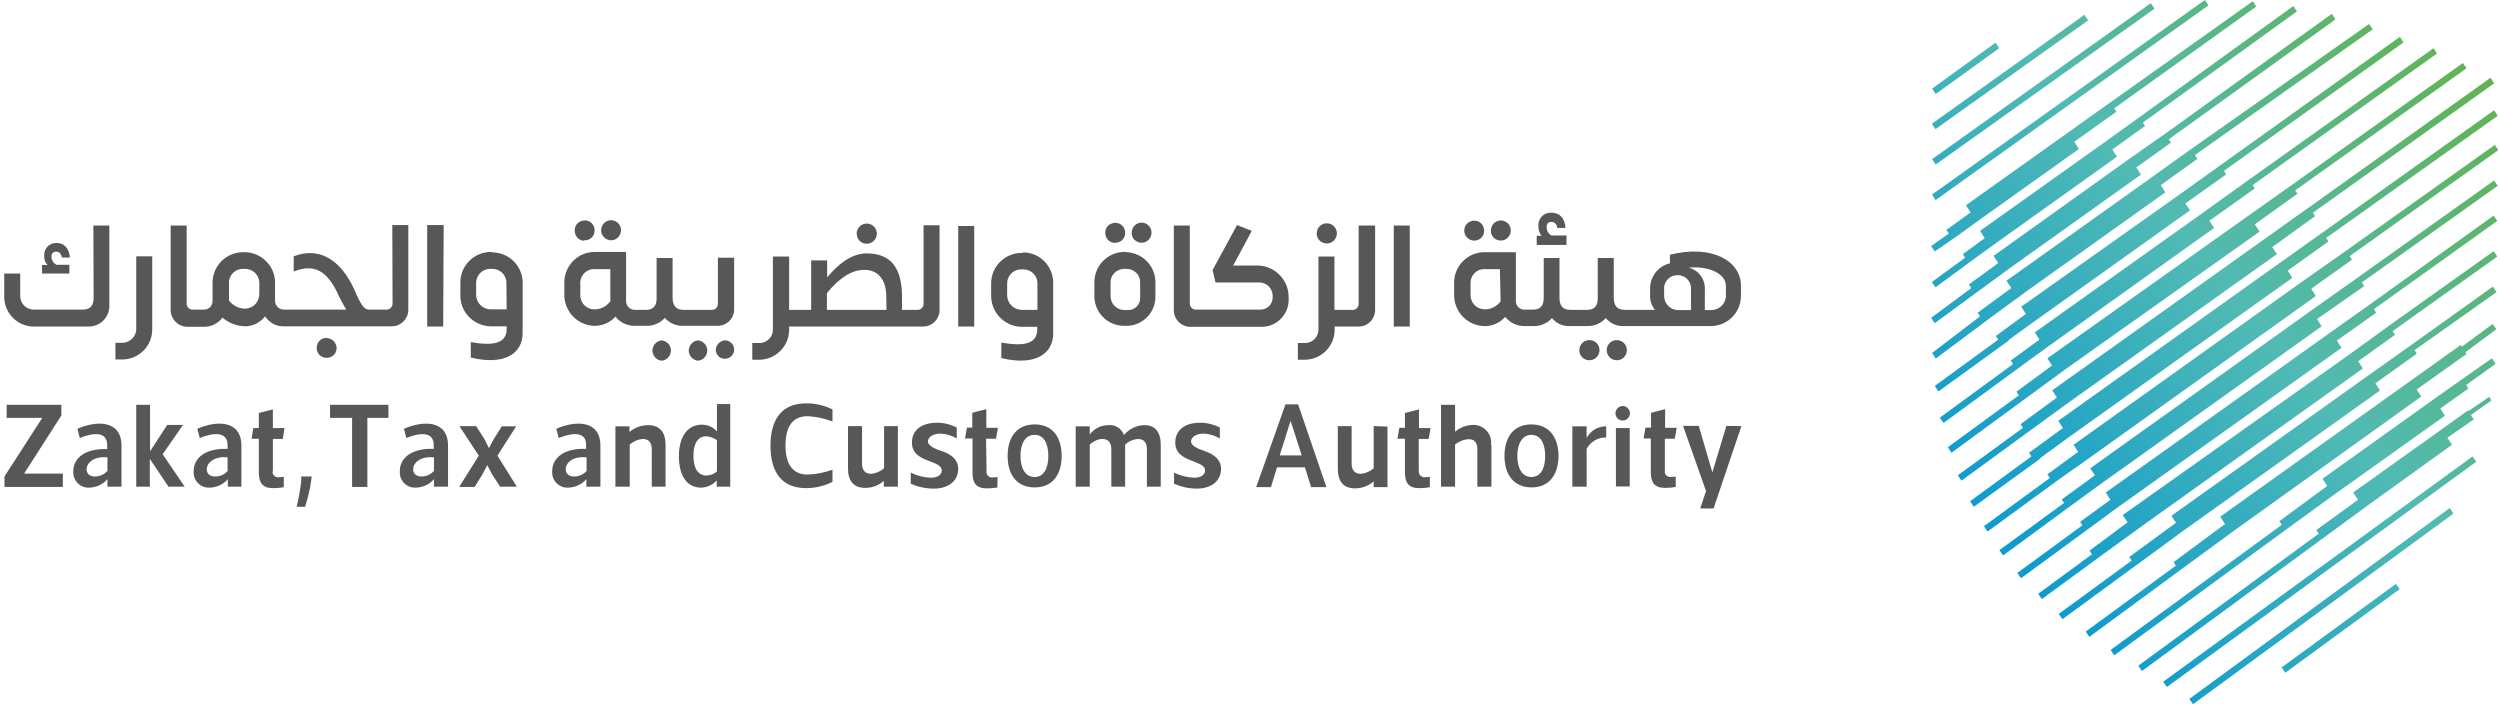<svg width="142" height="40" viewBox="0 0 142 40" fill="none" xmlns="http://www.w3.org/2000/svg">
<path d="M3.57 26.9V27.657H0.254V27.065L2.4 23.735H0.378V22.992H3.487V23.598L1.368 26.9H3.57ZM4.533 24.878L4.395 24.355C5.455 23.887 6.9 23.832 6.9 25.318V27.643H6.102V27.217C5.84 27.52 5.455 27.698 5.042 27.698C4.561 27.712 4.175 27.327 4.162 26.859C4.162 26.831 4.162 26.79 4.162 26.763C4.162 25.992 4.891 25.456 6.088 25.511V25.304C6.102 24.479 5.276 24.575 4.533 24.878ZM4.918 26.653C4.918 26.942 5.138 27.065 5.4 27.065C5.675 27.065 5.923 26.942 6.102 26.749V25.978C5.304 25.896 4.918 26.322 4.918 26.653ZM11.344 24.878L11.207 24.355C12.266 23.887 13.711 23.832 13.711 25.318V27.643H12.94V27.217C12.679 27.52 12.294 27.698 11.881 27.698C11.399 27.712 11 27.327 11 26.845C11 26.818 11 26.776 11 26.749C11 25.978 11.729 25.442 12.927 25.497V25.304C12.94 24.479 12.101 24.575 11.344 24.878ZM11.743 26.653C11.743 26.942 11.963 27.065 12.225 27.065C12.5 27.065 12.761 26.955 12.927 26.749V25.978C12.129 25.896 11.743 26.322 11.743 26.653ZM15.486 26.763C15.458 26.928 15.582 27.079 15.747 27.107C15.775 27.107 15.802 27.107 15.816 27.107C15.912 27.107 16.009 27.093 16.119 27.079V27.671C15.912 27.712 15.706 27.726 15.5 27.726C14.894 27.726 14.702 27.396 14.702 26.831V24.919H14.289L14.385 24.314H14.702V23.46L15.5 23.254V24.314H16.16L16.064 24.933H15.5V26.763H15.486ZM17.33 28.785H16.848C16.972 28.304 17.055 27.808 17.11 27.313V27.065H17.701L17.674 27.313C17.605 27.808 17.481 28.304 17.33 28.785ZM20.866 23.735V27.657H19.999V23.735H18.747V22.992H22.063V23.735H20.866ZM23.081 24.878L22.944 24.355C24.003 23.887 25.448 23.832 25.448 25.318V27.643H24.65V27.217C24.389 27.52 24.003 27.698 23.59 27.698C23.109 27.712 22.71 27.327 22.71 26.845C22.71 26.818 22.71 26.776 22.71 26.749C22.71 25.978 23.439 25.442 24.636 25.497V25.304C24.65 24.479 23.824 24.575 23.081 24.878ZM23.467 26.653C23.467 26.942 23.687 27.065 23.948 27.065C24.224 27.065 24.471 26.942 24.65 26.749V25.978C23.838 25.896 23.467 26.322 23.467 26.653ZM27.044 24.203L27.512 24.933L27.773 25.456L28.049 24.933L28.503 24.217H29.315L28.255 25.882L29.356 27.643H28.407L27.952 26.942L27.677 26.419L27.402 26.942L26.962 27.657H26.081L27.196 25.882L26.095 24.203H27.044ZM31.736 24.878L31.599 24.355C32.658 23.887 34.103 23.832 34.103 25.318V27.643H33.305V27.217C33.044 27.52 32.658 27.698 32.245 27.698C31.764 27.712 31.365 27.327 31.365 26.845C31.365 26.818 31.365 26.776 31.365 26.749C31.365 25.978 32.094 25.442 33.291 25.497V25.304C33.319 24.479 32.493 24.575 31.736 24.878ZM32.135 26.653C32.135 26.942 32.356 27.065 32.617 27.065C32.892 27.065 33.154 26.942 33.319 26.749V25.978C32.493 25.896 32.122 26.322 32.135 26.653ZM34.956 27.643V24.217H35.754V24.534C36.057 24.286 36.428 24.148 36.814 24.148C37.474 24.148 37.804 24.547 37.804 25.263V27.643H37.02V25.524C37.02 25.139 36.855 24.933 36.497 24.933C36.222 24.96 35.974 25.07 35.768 25.249V27.643H34.956ZM39.827 27.698C38.96 27.698 38.561 26.942 38.561 25.91C38.561 24.878 39.002 24.121 39.868 24.121C40.199 24.121 40.501 24.258 40.722 24.506V22.951H41.478V27.643H40.708V27.286C40.488 27.547 40.157 27.685 39.827 27.698ZM40.116 24.781C39.648 24.781 39.387 25.18 39.387 25.896C39.387 26.611 39.662 27.01 40.116 27.01C40.336 27.01 40.556 26.928 40.722 26.776V25.001C40.556 24.878 40.336 24.795 40.116 24.781ZM45.785 27.726C44.354 27.726 43.763 26.749 43.763 25.318C43.763 23.887 44.354 22.91 45.785 22.91C46.308 22.91 46.817 23.02 47.285 23.254V23.942C46.831 23.763 46.349 23.667 45.868 23.639C45.042 23.639 44.616 24.203 44.616 25.304C44.616 26.405 45.056 26.955 45.868 26.955C46.349 26.942 46.831 26.845 47.285 26.68V27.368C46.831 27.602 46.308 27.726 45.785 27.726ZM51 24.203V27.643H50.202V27.313C49.913 27.575 49.528 27.712 49.143 27.712C48.482 27.712 48.166 27.313 48.166 26.598V24.203H48.964V26.322C48.964 26.694 49.129 26.914 49.487 26.914C49.762 26.887 50.01 26.776 50.216 26.598V24.203H51ZM51.73 27.478V26.845C52.087 27.024 52.472 27.12 52.872 27.134C53.367 27.134 53.491 26.887 53.491 26.721C53.491 26.446 53.174 26.35 52.816 26.199C52.362 26.033 51.798 25.813 51.798 25.139C51.798 24.465 52.294 24.011 53.229 24.011C53.615 24.011 54 24.107 54.344 24.286V24.905C54.069 24.74 53.752 24.644 53.436 24.63C52.913 24.63 52.706 24.878 52.706 25.084C52.706 25.29 53.05 25.483 53.45 25.607C53.849 25.731 54.426 26.006 54.426 26.625C54.426 27.341 53.849 27.753 53.05 27.753C52.583 27.753 52.142 27.657 51.73 27.478ZM56.036 26.776C56.009 26.942 56.133 27.093 56.298 27.12C56.325 27.12 56.353 27.12 56.367 27.12C56.463 27.12 56.559 27.107 56.656 27.093V27.685C56.449 27.726 56.243 27.74 56.036 27.74C55.431 27.74 55.238 27.409 55.238 26.845V24.905H54.812L54.922 24.286H55.224V23.447L56.023 23.24V24.3H56.683L56.573 24.919H56.009L56.036 26.776ZM57.233 25.896C57.233 24.878 57.715 24.107 58.775 24.107C59.82 24.107 60.302 24.878 60.302 25.896C60.302 26.914 59.82 27.685 58.775 27.685C57.715 27.685 57.233 26.914 57.233 25.896ZM57.963 25.896C57.963 26.556 58.21 27.093 58.761 27.093C59.311 27.093 59.545 26.57 59.545 25.896C59.545 25.222 59.311 24.699 58.761 24.699C58.21 24.699 57.963 25.235 57.963 25.896ZM65.93 25.249V27.643H65.145V25.524C65.145 25.139 64.98 24.933 64.623 24.933C64.347 24.96 64.1 25.07 63.907 25.249C63.907 25.345 63.907 25.428 63.907 25.524V27.643H63.123V25.524C63.123 25.139 62.958 24.933 62.6 24.933C62.338 24.946 62.091 25.07 61.898 25.249V27.643H61.1V24.217H61.898V24.671C62.16 24.341 62.545 24.148 62.958 24.148C63.343 24.107 63.714 24.341 63.838 24.712C64.127 24.369 64.54 24.162 64.98 24.148C65.6 24.135 65.93 24.534 65.93 25.249ZM66.686 27.478V26.845C67.044 27.024 67.43 27.12 67.829 27.134C68.324 27.134 68.448 26.887 68.448 26.721C68.448 26.446 68.131 26.35 67.773 26.199C67.32 26.033 66.755 25.813 66.755 25.139C66.755 24.465 67.251 24.011 68.173 24.011C68.558 24.011 68.943 24.107 69.287 24.286V24.905C69.012 24.74 68.695 24.644 68.379 24.63C67.856 24.63 67.65 24.878 67.65 25.084C67.65 25.29 67.994 25.483 68.393 25.607C68.778 25.744 69.356 26.006 69.356 26.625C69.356 27.341 68.778 27.753 67.98 27.753C67.54 27.753 67.099 27.657 66.686 27.478ZM72.534 26.543L72.19 27.671H71.351L73.016 22.965H73.732L75.341 27.671H74.475L74.117 26.543H72.534ZM72.686 25.868H73.938L73.305 23.901L72.686 25.868ZM78.809 24.231V27.671H78.025V27.341C77.736 27.602 77.35 27.74 76.965 27.74C76.305 27.74 75.988 27.341 75.988 26.625V24.203H76.772V26.322C76.772 26.694 76.938 26.914 77.295 26.914C77.571 26.887 77.818 26.776 78.025 26.598V24.203L78.809 24.231ZM80.598 26.763C80.57 26.928 80.694 27.079 80.859 27.107C80.887 27.107 80.914 27.107 80.928 27.107C81.024 27.107 81.121 27.093 81.217 27.079V27.671C81.01 27.712 80.804 27.726 80.598 27.726C79.992 27.726 79.8 27.396 79.8 26.831V24.919H79.373L79.483 24.3H79.8V23.46L80.598 23.254V24.314H81.258L81.148 24.933H80.584V26.763H80.598ZM84.712 25.263V27.643H83.914V25.524C83.914 25.139 83.749 24.946 83.432 24.946C83.143 24.96 82.868 25.07 82.648 25.249V27.643H81.85V22.992H82.648V24.52C82.923 24.286 83.281 24.148 83.639 24.135C84.189 24.107 84.671 24.534 84.698 25.084C84.698 25.139 84.698 25.208 84.684 25.263H84.712ZM85.455 25.896C85.455 24.878 85.937 24.107 86.982 24.107C88.028 24.107 88.523 24.891 88.523 25.896C88.523 26.9 88.042 27.685 86.996 27.685C85.95 27.685 85.455 26.914 85.455 25.896ZM86.184 25.896C86.184 26.556 86.432 27.093 86.982 27.093C87.533 27.093 87.767 26.57 87.767 25.896C87.767 25.222 87.519 24.699 86.982 24.699C86.446 24.699 86.184 25.235 86.184 25.896ZM89.308 27.63V24.217H90.12V24.878C90.34 24.465 90.766 24.203 91.234 24.217V24.85C90.766 24.836 90.34 25.084 90.12 25.497V27.643H89.335L89.308 27.63ZM91.757 23.46C91.771 23.226 91.963 23.061 92.184 23.061C92.404 23.061 92.583 23.268 92.583 23.488C92.569 23.708 92.39 23.887 92.17 23.887C91.936 23.887 91.757 23.708 91.757 23.46ZM92.569 27.63H91.784V24.314H92.569V27.63ZM94.564 26.749C94.537 26.914 94.66 27.065 94.826 27.093C94.853 27.093 94.88 27.093 94.894 27.093C94.991 27.093 95.087 27.079 95.183 27.065V27.657C94.977 27.698 94.77 27.712 94.564 27.712C93.959 27.712 93.766 27.382 93.766 26.818V24.905H93.353L93.463 24.286H93.78V23.447L94.578 23.24V24.3H95.238L95.128 24.919H94.564V26.749ZM98.912 24.203L97.33 28.882H96.573L96.903 27.891L95.596 24.19H96.49L97.261 26.831L98.059 24.19L98.912 24.203ZM10.491 27.643H9.569L8.51 26.061V27.643H7.739V22.992H8.523V25.634L9.5 24.135H10.395L9.239 25.799L10.491 27.643ZM37.584 19.332C37.268 19.36 37.034 19.649 37.061 19.965C37.089 20.241 37.309 20.461 37.584 20.488C37.901 20.461 38.135 20.172 38.107 19.855C38.08 19.58 37.859 19.36 37.584 19.332ZM3.955 15.039H3.198C3.033 14.943 2.923 14.778 2.923 14.585C2.923 14.379 3.033 14.296 3.198 14.296C3.363 14.296 3.474 14.406 3.515 14.627H3.969C3.928 14.104 3.652 13.801 3.212 13.801C2.841 13.787 2.538 14.062 2.51 14.434C2.51 14.461 2.51 14.503 2.51 14.53C2.497 14.723 2.565 14.915 2.703 15.053H2.387V15.535H3.941V15.039H3.955ZM5.317 16.911C5.317 17.282 5.18 17.585 4.712 17.585H1.946C1.52 17.599 1.162 17.268 1.148 16.842C1.148 16.814 1.148 16.787 1.148 16.759V15.535H0.24V16.773C0.199 17.709 0.914 18.507 1.85 18.548C1.877 18.548 1.905 18.548 1.946 18.548H5.042C5.689 18.548 6.212 18.025 6.212 17.378C6.212 17.365 6.212 17.337 6.212 17.323V12.81H5.304L5.317 16.911ZM7.739 18.631C7.767 19.057 7.436 19.429 7.01 19.47C6.982 19.47 6.969 19.47 6.941 19.47H6.556V20.419H6.941C7.877 20.419 8.647 19.663 8.647 18.713C8.647 18.686 8.647 18.658 8.647 18.631V14.558H7.739V18.631ZM18.596 19.195C18.279 19.167 18.004 19.401 17.99 19.718C17.963 20.034 18.197 20.309 18.513 20.323C18.83 20.351 19.105 20.117 19.119 19.8C19.119 19.786 19.119 19.773 19.119 19.759C19.105 19.47 18.885 19.222 18.596 19.209V19.195ZM22.297 17.213C22.311 17.392 22.187 17.557 22.008 17.585C21.994 17.585 21.981 17.585 21.981 17.585H20.935C20.77 17.557 20.577 17.544 20.137 16.47C19.339 14.709 18.1 14.007 16.683 14.558V15.425C17.866 14.943 18.568 15.425 19.146 16.594C19.297 16.938 19.476 17.268 19.669 17.585H16.133C15.857 17.585 15.637 17.378 15.623 17.103C15.623 17.09 15.623 17.076 15.623 17.048V16.14C15.665 15.177 14.922 14.379 13.972 14.324C13.945 14.324 13.917 14.324 13.89 14.324H13.807C12.844 14.324 12.073 15.108 12.073 16.058C12.073 16.085 12.073 16.113 12.073 16.14V17.062C12.087 17.337 11.895 17.571 11.619 17.585C11.606 17.585 11.592 17.585 11.564 17.585H10.931C10.752 17.585 10.601 17.433 10.601 17.255C10.601 17.241 10.601 17.227 10.601 17.213V12.81H9.693V17.571C9.679 18.094 10.092 18.548 10.615 18.562C10.629 18.562 10.629 18.562 10.643 18.562H11.578C11.991 18.576 12.39 18.369 12.638 18.039C12.995 18.355 13.477 18.534 13.959 18.534C14.385 18.52 14.784 18.314 15.059 17.97C15.293 18.328 15.692 18.548 16.119 18.534H22.256C22.779 18.534 23.205 18.094 23.192 17.571C23.192 17.557 23.192 17.557 23.192 17.544V12.783H22.283L22.297 17.213ZM14.729 16.677C14.743 17.131 14.399 17.502 13.959 17.53C13.587 17.544 13.229 17.365 13.009 17.076V16.126C12.968 15.686 13.298 15.301 13.738 15.273C13.766 15.273 13.793 15.273 13.821 15.273H13.904C14.344 15.259 14.715 15.603 14.729 16.044C14.729 16.071 14.729 16.099 14.729 16.126V16.677ZM25.2 12.783H24.265V18.548H25.173L25.2 12.783ZM27.966 14.31H27.884C26.934 14.31 26.15 15.081 26.15 16.03C26.15 16.071 26.15 16.099 26.15 16.14V16.718C26.109 17.681 26.852 18.479 27.815 18.534H28.778V18.686C28.778 19.346 28.296 19.718 26.741 19.429V20.309C28.654 20.777 29.686 20.075 29.686 18.92V16.14C29.727 15.191 28.998 14.393 28.049 14.338C28.021 14.338 27.98 14.338 27.952 14.338L27.966 14.31ZM28.778 17.571H27.815C27.361 17.53 27.03 17.158 27.044 16.704V16.126C27.017 15.686 27.347 15.301 27.787 15.273C27.815 15.273 27.842 15.273 27.87 15.273H27.952C28.393 15.259 28.764 15.617 28.764 16.058C28.764 16.085 28.764 16.113 28.764 16.14L28.778 17.571ZM33.167 13.649C33.484 13.677 33.759 13.443 33.773 13.127C33.8 12.81 33.566 12.535 33.25 12.521C32.934 12.508 32.658 12.728 32.645 13.044C32.645 13.058 32.645 13.072 32.645 13.085C32.631 13.388 32.851 13.649 33.154 13.677L33.167 13.649ZM34.709 13.649C35.025 13.649 35.273 13.388 35.273 13.072C35.273 12.755 35.011 12.508 34.709 12.508C34.392 12.508 34.144 12.769 34.144 13.085C34.144 13.388 34.406 13.649 34.709 13.649ZM41.176 19.332C40.873 19.36 40.653 19.608 40.653 19.896C40.68 20.186 40.928 20.406 41.217 20.378C41.506 20.351 41.726 20.103 41.699 19.814C41.671 19.539 41.451 19.332 41.176 19.332ZM41.699 17.557V14.64H40.777V17.227C40.79 17.42 40.653 17.585 40.474 17.599C40.46 17.599 40.46 17.599 40.446 17.599H38.809C38.355 17.599 38.203 17.296 38.203 16.924V16.787C38.203 16.704 38.203 16.635 38.203 16.553V14.654H37.295V16.952C37.295 17.31 37.158 17.599 36.704 17.599H36.084C35.809 17.612 35.575 17.406 35.562 17.131C35.562 17.103 35.562 17.09 35.562 17.062V14.31H33.773C32.823 14.31 32.053 15.094 32.053 16.044C32.053 16.071 32.053 16.099 32.053 16.126V16.691C32.025 17.654 32.768 18.465 33.732 18.507C34.199 18.52 34.654 18.328 34.956 17.984C35.231 18.328 35.644 18.52 36.084 18.507H36.704C37.103 18.52 37.502 18.355 37.763 18.053C37.997 18.328 38.341 18.493 38.699 18.507H40.763C41.286 18.507 41.712 18.08 41.699 17.557ZM34.667 17.117C34.447 17.406 34.103 17.585 33.732 17.571C33.278 17.557 32.934 17.172 32.961 16.718C32.961 16.718 32.961 16.718 32.961 16.704V16.14C32.92 15.7 33.25 15.315 33.69 15.287C33.718 15.287 33.745 15.287 33.773 15.287H34.667V17.117ZM39.648 19.332C39.332 19.36 39.098 19.649 39.125 19.965C39.153 20.241 39.373 20.461 39.648 20.488C39.965 20.461 40.199 20.172 40.171 19.855C40.144 19.58 39.923 19.36 39.648 19.332ZM49.184 13.842C49.5 13.87 49.776 13.636 49.803 13.319C49.831 13.003 49.597 12.728 49.28 12.7C48.964 12.673 48.689 12.906 48.661 13.223C48.661 13.237 48.661 13.251 48.661 13.264C48.661 13.567 48.881 13.828 49.184 13.842ZM52.459 17.227C52.472 17.406 52.349 17.571 52.17 17.599C52.156 17.599 52.142 17.599 52.142 17.599H51.234V16.869C51.234 15.177 50.574 14.393 49.225 14.393C48.358 14.393 47.602 15.012 46.982 15.755V14.792H46.074V17.599H44.822V14.572H43.9V18.644C43.941 19.071 43.625 19.442 43.198 19.484C43.171 19.484 43.143 19.484 43.116 19.484H42.73V20.433H43.116C44.051 20.433 44.822 19.676 44.822 18.727C44.822 18.699 44.822 18.672 44.822 18.644V18.548H52.431C52.954 18.548 53.381 18.108 53.367 17.585C53.367 17.571 53.367 17.571 53.367 17.557V12.796H52.459V17.227ZM50.353 17.599H46.969V16.649C47.67 15.782 48.386 15.328 49.088 15.328C49.789 15.328 50.34 15.769 50.34 16.869L50.353 17.599ZM55.335 12.838H54.426V18.548H55.335V12.838ZM58.114 14.365H58.032C57.082 14.365 56.298 15.136 56.298 16.085C56.298 16.113 56.298 16.14 56.298 16.168V16.745C56.27 17.709 57.013 18.507 57.963 18.562H58.912V18.713C58.912 19.374 58.431 19.745 56.876 19.456V20.337C58.788 20.805 59.82 20.103 59.82 18.947V16.14C59.862 15.191 59.132 14.379 58.183 14.338C58.169 14.338 58.142 14.338 58.128 14.338L58.114 14.365ZM58.926 17.599H57.977C57.522 17.557 57.192 17.186 57.206 16.732V16.154C57.178 15.713 57.509 15.328 57.949 15.301C57.977 15.301 58.004 15.301 58.032 15.301H58.114C58.554 15.287 58.926 15.645 58.926 16.085C58.926 16.113 58.926 16.14 58.926 16.168V17.599ZM64.843 13.787C65.159 13.787 65.407 13.526 65.407 13.209C65.407 12.893 65.145 12.645 64.843 12.645C64.526 12.645 64.278 12.906 64.278 13.223C64.265 13.526 64.526 13.787 64.843 13.787ZM63.302 13.787C63.618 13.815 63.893 13.581 63.907 13.264C63.934 12.948 63.701 12.673 63.384 12.659C63.068 12.645 62.792 12.865 62.779 13.182C62.779 13.195 62.779 13.209 62.779 13.223C62.779 13.54 63.013 13.787 63.329 13.801H63.302V13.787ZM63.976 14.31H63.852C62.903 14.324 62.146 15.108 62.16 16.058V16.759C62.132 17.709 62.875 18.493 63.824 18.507C63.838 18.507 63.852 18.507 63.852 18.507H64.045C64.953 18.465 65.654 17.709 65.627 16.814V16.085C65.654 15.149 64.925 14.365 63.99 14.324L63.976 14.31ZM64.76 16.911C64.774 17.296 64.471 17.612 64.086 17.612H63.852C63.412 17.599 63.068 17.241 63.081 16.801V16.085C63.054 15.659 63.384 15.301 63.811 15.273C63.824 15.273 63.838 15.273 63.866 15.273H63.99C64.416 15.273 64.76 15.603 64.76 16.03C64.76 16.044 64.76 16.058 64.76 16.085V16.911ZM75.314 13.828C75.63 13.856 75.906 13.622 75.933 13.306C75.961 12.989 75.727 12.714 75.41 12.686C75.094 12.659 74.819 12.893 74.791 13.209C74.791 13.223 74.791 13.237 74.791 13.251C74.777 13.553 75.011 13.801 75.314 13.828ZM77.171 17.227C77.185 17.406 77.061 17.571 76.883 17.599C76.869 17.599 76.855 17.599 76.855 17.599H75.796V14.572H74.887V18.644C74.929 19.071 74.612 19.442 74.186 19.484C74.158 19.484 74.131 19.484 74.103 19.484H73.718V20.433H74.103C75.039 20.433 75.809 19.676 75.809 18.727C75.809 18.699 75.809 18.672 75.809 18.644V18.548H77.171C77.694 18.548 78.107 18.122 78.107 17.599C78.107 17.585 78.107 17.571 78.107 17.571V12.81H77.171V17.227ZM80.075 12.81H79.167V18.548H80.075V12.81ZM83.694 13.663C84.01 13.691 84.285 13.457 84.299 13.14C84.313 12.824 84.093 12.549 83.776 12.535C83.46 12.521 83.185 12.741 83.171 13.058C83.171 13.072 83.171 13.085 83.171 13.099C83.171 13.388 83.391 13.636 83.68 13.663H83.694ZM85.249 13.663C85.565 13.663 85.813 13.402 85.813 13.085C85.813 12.769 85.551 12.521 85.249 12.521C84.932 12.521 84.684 12.783 84.684 13.099C84.671 13.416 84.932 13.663 85.249 13.663ZM88.95 13.374H88.124C87.945 13.278 87.849 13.099 87.849 12.906C87.849 12.7 87.945 12.604 88.124 12.604C88.303 12.604 88.427 12.728 88.455 12.948H88.922C88.881 12.37 88.579 12.081 88.124 12.081C87.739 12.053 87.409 12.342 87.381 12.741C87.381 12.783 87.381 12.824 87.381 12.865C87.381 13.058 87.436 13.251 87.56 13.388H87.285V13.911H88.978V13.374H88.95ZM90.326 19.319C90.01 19.291 89.734 19.525 89.707 19.841C89.679 20.158 89.913 20.433 90.23 20.461C90.546 20.488 90.821 20.254 90.849 19.938C90.849 19.924 90.849 19.91 90.849 19.883C90.849 19.566 90.601 19.319 90.285 19.319H90.271H90.326ZM91.881 19.319C91.564 19.291 91.289 19.525 91.262 19.841C91.234 20.158 91.468 20.433 91.784 20.461C92.101 20.488 92.376 20.254 92.404 19.938C92.404 19.924 92.404 19.91 92.404 19.883C92.404 19.566 92.142 19.319 91.84 19.319H91.881ZM94.853 14.475V14.957C94.192 15.108 93.725 15.7 93.725 16.388V16.828C93.725 17.103 93.821 17.378 94 17.599H92.266C91.812 17.599 91.661 17.296 91.661 16.924V16.787C91.661 16.704 91.661 16.622 91.661 16.553V14.654H90.752V16.952C90.752 17.31 90.615 17.599 90.161 17.599H89.184C88.716 17.599 88.579 17.296 88.579 16.924V14.654H87.684V16.911C87.684 17.282 87.56 17.585 87.092 17.585H86.625C86.349 17.612 86.115 17.406 86.102 17.131C86.102 17.103 86.102 17.076 86.102 17.048V14.324H84.313C83.364 14.324 82.593 15.108 82.593 16.058C82.593 16.085 82.593 16.113 82.593 16.14V16.704C82.565 17.667 83.308 18.479 84.272 18.52C84.74 18.548 85.194 18.342 85.496 17.998C85.772 18.342 86.184 18.534 86.625 18.52H87.092C87.491 18.534 87.891 18.369 88.152 18.067C88.386 18.342 88.716 18.52 89.088 18.52H90.147C90.546 18.534 90.945 18.369 91.207 18.067C91.441 18.342 91.784 18.52 92.142 18.52H97.192C98.142 18.507 98.912 17.723 98.885 16.759V16.745V16.195C98.871 14.847 97.261 13.856 94.826 14.475H94.853ZM85.235 17.117C85.015 17.42 84.657 17.585 84.299 17.571C83.845 17.544 83.501 17.172 83.529 16.718V16.14C83.487 15.7 83.818 15.315 84.244 15.287C84.258 15.287 84.285 15.287 84.299 15.287H85.194L85.235 17.117ZM96.064 17.612H95.266C94.853 17.585 94.537 17.241 94.523 16.828V16.457C94.481 16.03 94.798 15.659 95.225 15.631C95.651 15.59 96.023 15.906 96.05 16.333C96.05 16.374 96.05 16.415 96.05 16.457V17.612H96.064ZM97.22 17.612H96.834V16.47C96.876 15.879 96.49 15.342 95.912 15.204C97.096 15.081 98.031 15.576 98.031 16.223V16.745C98.059 17.2 97.701 17.585 97.247 17.612C97.22 17.612 97.206 17.612 97.178 17.612H97.22ZM73.195 16.979C73.222 17.819 72.562 18.534 71.723 18.562H71.709H67.608C67.085 18.562 66.659 18.122 66.673 17.599C66.673 17.585 66.673 17.585 66.673 17.571V12.81H67.581V17.213C67.567 17.406 67.705 17.571 67.884 17.585C67.897 17.585 67.897 17.585 67.911 17.585H71.626C72.012 17.571 72.3 17.255 72.287 16.869C72.287 16.856 72.287 16.842 72.287 16.828C72.3 16.401 71.957 16.044 71.53 16.044C71.489 16.044 71.447 16.044 71.406 16.044H69.039L68.874 15.342L70.264 12.783L71.103 13.113L70.044 15.081H71.434C72.424 15.094 73.222 15.92 73.195 16.924C73.195 16.952 73.195 16.966 73.195 16.979Z" fill="#575757"/>
<path d="M125.442 0.303L125.236 0L109.742 11.049L109.935 11.366L125.442 0.303Z" fill="url(#paint0_linear_1042_329)"/>
<path d="M122.374 0.495L122.167 0.179L109.742 9.04L109.949 9.343L122.374 0.495Z" fill="url(#paint1_linear_1042_329)"/>
<path d="M118.606 1.156L118.399 0.839L109.73 7.031L109.937 7.334L118.606 1.156Z" fill="url(#paint2_linear_1042_329)"/>
<path d="M113.554 2.738L113.347 2.422L109.742 5.036L109.949 5.339L113.554 2.738Z" fill="url(#paint3_linear_1042_329)"/>
<path d="M133.217 14.269L130.672 16.058L117.779 25.263L118.04 25.662L116.293 26.942L116.43 27.148L112.688 29.887L112.894 30.189L117.022 27.176L118.412 26.199L131.539 16.815L131.277 16.402L133.589 14.751L133.465 14.544L141.9 8.531L141.707 8.229L133.217 14.269Z" fill="url(#paint4_linear_1042_329)"/>
<path d="M133.931 15.755L131.234 17.668L118.726 26.598L118.988 26.997L117.103 28.373L117.24 28.565L113.566 31.249L113.773 31.551L117.447 28.854L119.318 27.492L131.867 18.534L131.606 18.122L134.289 16.25L134.151 16.044L141.87 10.554L141.664 10.251L133.931 15.755Z" fill="url(#paint5_linear_1042_329)"/>
<path d="M134.62 17.283L132.391 18.865L119.608 27.974L119.87 28.387L118.15 29.639L118.287 29.832L114.586 32.542L114.792 32.845L118.494 30.134L120.214 28.869L132.997 19.759L132.735 19.347L134.964 17.764L134.84 17.558L141.844 12.549L141.638 12.247L134.62 17.283Z" fill="url(#paint6_linear_1042_329)"/>
<path d="M135.666 18.521L133.506 20.09L120.572 29.254L120.847 29.666L118.687 31.276L118.824 31.483L115.77 33.725L115.976 34.028L119.471 31.469L121.824 29.763L134.208 20.929L133.946 20.516L136.038 19.016L135.9 18.81L141.845 14.572L141.638 14.269L135.666 18.521Z" fill="url(#paint7_linear_1042_329)"/>
<path d="M136.958 19.595L134.536 21.314L123.336 29.295L123.597 29.694L120.942 31.634L121.079 31.841L116.938 34.868L117.144 35.171L121.643 31.882L123.914 30.217L135.183 22.181L134.922 21.768L137.275 20.09L137.151 19.883L141.802 16.595L141.595 16.278L136.958 19.595Z" fill="url(#paint8_linear_1042_329)"/>
<path d="M139.838 19.691L139.769 19.595L136.935 21.617L126.105 29.35L126.381 29.763L123.464 31.923L123.587 32.13L118.469 35.873L118.675 36.175L124.179 32.13L127 30.066L137.526 22.525L137.265 22.126L140.099 20.104L139.934 19.856L140.031 20.007L141.792 18.7L141.585 18.398L139.838 19.691Z" fill="url(#paint9_linear_1042_329)"/>
<path d="M139.89 21.507L138.294 22.635L131.923 27.19L132.184 27.602L129.473 29.598L129.611 29.804L119.883 36.918L120.089 37.221L130.189 29.832L132.556 28.112L138.871 23.612L138.61 23.199L140.206 22.071L140.082 21.865L141.747 20.668L141.541 20.351L139.89 21.507Z" fill="url(#paint10_linear_1042_329)"/>
<path d="M140.208 23.35V23.295L138.708 24.369L133.658 27.974L133.933 28.387L131.567 30.107L131.704 30.313L121.453 37.812L121.66 38.115L132.392 30.244L134.456 28.73L139.272 25.263L139.011 24.864L140.511 23.818L140.345 23.571L141.515 22.745L141.391 22.539L140.208 23.35Z" fill="url(#paint11_linear_1042_329)"/>
<path d="M111.187 13.388L112.632 12.343L118.081 8.462L117.82 8.05L120.214 6.343L120.09 6.151L128.153 0.372L127.961 0.069L119.842 5.834L117.448 7.54L111.669 11.655L111.93 12.068L110.554 13.058L110.692 13.265L109.688 13.98L109.894 14.283L111.187 13.388Z" fill="url(#paint12_linear_1042_329)"/>
<path d="M112.07 14.75L113.514 13.705L120.243 8.902L119.982 8.49L121.839 7.155L121.715 6.962L130.467 0.646L130.26 0.344L121.495 6.673L119.638 8.008L112.469 13.113L112.73 13.526L111.492 14.434L111.616 14.64L109.73 16.016L109.937 16.319L112.07 14.75Z" fill="url(#paint13_linear_1042_329)"/>
<path d="M112.384 16.526L114.27 15.15L121.604 9.921L121.342 9.508L123.31 8.105L123.186 7.912L132.653 1.101L132.446 0.785L122.98 7.596L120.916 9.041L113.238 14.531L113.499 14.944L111.834 16.154L111.972 16.361L109.688 18.053L109.894 18.356L112.384 16.526Z" fill="url(#paint14_linear_1042_329)"/>
<path d="M113.141 17.984L115.191 16.484L122.993 10.925L122.732 10.512L124.809 9.026L124.672 8.806L134.771 1.665L134.565 1.362L124.286 8.586L122.332 9.989L113.966 15.947L114.242 16.36L112.329 17.764L112.467 17.97L109.742 20.048L109.949 20.364L113.141 17.984Z" fill="url(#paint15_linear_1042_329)"/>
<path d="M114.078 19.319L115.412 18.356L124.397 11.944L124.122 11.559L126.448 9.907L126.324 9.701L136.52 2.408L136.314 2.092L126.117 9.385L123.792 11.05L114.807 17.42L115.068 17.833L113.362 19.085L113.5 19.292L109.895 21.92L110.101 22.236L114.091 19.347L114.078 19.319Z" fill="url(#paint16_linear_1042_329)"/>
<path d="M114.958 20.681L116.472 19.58L125.76 12.948L125.498 12.535L128.071 10.705L127.948 10.513L138.419 3.041L138.226 2.738L127.755 10.196L125.031 12.15L115.577 18.879L115.839 19.291L114.215 20.475L114.339 20.681L110.184 23.722L110.39 24.025L114.958 20.681Z" fill="url(#paint17_linear_1042_329)"/>
<path d="M115.219 22.511L117.379 20.929L128.346 13.155L128.07 12.742L130.492 11.008L130.368 10.815L140.097 3.88L139.89 3.578L130.162 10.513L127.658 12.288L116.292 20.351L116.553 20.764L114.531 22.25L114.668 22.456L110.637 25.401L110.843 25.717L115.219 22.511Z" fill="url(#paint18_linear_1042_329)"/>
<path d="M115.524 24.3L117.45 22.896L129.325 14.434L129.063 14.035L131.499 12.274L131.375 12.081L141.668 4.733L141.461 4.417L131.169 11.765L128.733 13.498L116.569 22.167L116.831 22.58L114.767 24.094L114.905 24.3L111.203 26.997L111.41 27.3L115.524 24.3Z" fill="url(#paint19_linear_1042_329)"/>
<path d="M115.865 26.034L117.503 24.837L130.203 15.783L129.942 15.37L132.253 13.719L132.129 13.512L141.871 6.577L141.665 6.261L131.937 13.196L129.611 14.847L116.911 23.901L117.172 24.314L115.246 25.717L115.384 25.924L111.902 28.469L112.109 28.786L115.893 26.047L115.865 26.034Z" fill="url(#paint20_linear_1042_329)"/>
<path d="M122.871 38.721L123.077 39.023L140.649 26.227L140.442 25.924L122.871 38.721Z" fill="url(#paint21_linear_1042_329)"/>
<path d="M124.355 39.698L124.562 40.001L139.354 29.172L139.147 28.855L124.355 39.698Z" fill="url(#paint22_linear_1042_329)"/>
<path d="M129.598 37.909L129.804 38.212L136.299 33.464L136.092 33.162L129.598 37.909Z" fill="url(#paint23_linear_1042_329)"/>
<defs>
<linearGradient id="paint0_linear_1042_329" x1="132.386" y1="-6.826" x2="99.951" y2="20.577" gradientUnits="userSpaceOnUse">
<stop stop-color="#62B34F"/>
<stop offset="0.46" stop-color="#51BAB4"/>
<stop offset="1" stop-color="#0094D3"/>
</linearGradient>
<linearGradient id="paint1_linear_1042_329" x1="131.303" y1="-8.111" x2="98.861" y2="19.292" gradientUnits="userSpaceOnUse">
<stop stop-color="#62B34F"/>
<stop offset="0.46" stop-color="#51BAB4"/>
<stop offset="1" stop-color="#0094D3"/>
</linearGradient>
<linearGradient id="paint2_linear_1042_329" x1="130.183" y1="-9.436" x2="97.748" y2="17.967" gradientUnits="userSpaceOnUse">
<stop stop-color="#62B34F"/>
<stop offset="0.46" stop-color="#51BAB4"/>
<stop offset="1" stop-color="#0094D3"/>
</linearGradient>
<linearGradient id="paint3_linear_1042_329" x1="129.038" y1="-10.794" x2="96.597" y2="16.609" gradientUnits="userSpaceOnUse">
<stop stop-color="#62B34F"/>
<stop offset="0.46" stop-color="#51BAB4"/>
<stop offset="1" stop-color="#0094D3"/>
</linearGradient>
<linearGradient id="paint4_linear_1042_329" x1="143.021" y1="5.756" x2="110.586" y2="33.159" gradientUnits="userSpaceOnUse">
<stop stop-color="#62B34F"/>
<stop offset="0.46" stop-color="#51BAB4"/>
<stop offset="1" stop-color="#0094D3"/>
</linearGradient>
<linearGradient id="paint5_linear_1042_329" x1="144.043" y1="6.97" x2="111.608" y2="34.38" gradientUnits="userSpaceOnUse">
<stop stop-color="#62B34F"/>
<stop offset="0.46" stop-color="#51BAB4"/>
<stop offset="1" stop-color="#0094D3"/>
</linearGradient>
<linearGradient id="paint6_linear_1042_329" x1="145.052" y1="8.157" x2="112.617" y2="35.567" gradientUnits="userSpaceOnUse">
<stop stop-color="#62B34F"/>
<stop offset="0.46" stop-color="#51BAB4"/>
<stop offset="1" stop-color="#0094D3"/>
</linearGradient>
<linearGradient id="paint7_linear_1042_329" x1="146.061" y1="9.354" x2="113.626" y2="36.764" gradientUnits="userSpaceOnUse">
<stop stop-color="#62B34F"/>
<stop offset="0.46" stop-color="#51BAB4"/>
<stop offset="1" stop-color="#0094D3"/>
</linearGradient>
<linearGradient id="paint8_linear_1042_329" x1="147.145" y1="10.642" x2="114.711" y2="38.052" gradientUnits="userSpaceOnUse">
<stop stop-color="#62B34F"/>
<stop offset="0.46" stop-color="#51BAB4"/>
<stop offset="1" stop-color="#0094D3"/>
</linearGradient>
<linearGradient id="paint9_linear_1042_329" x1="148.308" y1="12.011" x2="115.867" y2="39.414" gradientUnits="userSpaceOnUse">
<stop stop-color="#62B34F"/>
<stop offset="0.46" stop-color="#51BAB4"/>
<stop offset="1" stop-color="#0094D3"/>
</linearGradient>
<linearGradient id="paint10_linear_1042_329" x1="149.416" y1="13.325" x2="116.974" y2="40.728" gradientUnits="userSpaceOnUse">
<stop stop-color="#62B34F"/>
<stop offset="0.46" stop-color="#51BAB4"/>
<stop offset="1" stop-color="#0094D3"/>
</linearGradient>
<linearGradient id="paint11_linear_1042_329" x1="150.459" y1="14.553" x2="118.017" y2="41.963" gradientUnits="userSpaceOnUse">
<stop stop-color="#62B34F"/>
<stop offset="0.46" stop-color="#51BAB4"/>
<stop offset="1" stop-color="#0094D3"/>
</linearGradient>
<linearGradient id="paint12_linear_1042_329" x1="133.516" y1="-5.487" x2="101.082" y2="21.916" gradientUnits="userSpaceOnUse">
<stop stop-color="#62B34F"/>
<stop offset="0.46" stop-color="#51BAB4"/>
<stop offset="1" stop-color="#0094D3"/>
</linearGradient>
<linearGradient id="paint13_linear_1042_329" x1="134.604" y1="-4.205" x2="102.169" y2="23.198" gradientUnits="userSpaceOnUse">
<stop stop-color="#62B34F"/>
<stop offset="0.46" stop-color="#51BAB4"/>
<stop offset="1" stop-color="#0094D3"/>
</linearGradient>
<linearGradient id="paint14_linear_1042_329" x1="135.671" y1="-2.941" x2="103.237" y2="24.469" gradientUnits="userSpaceOnUse">
<stop stop-color="#62B34F"/>
<stop offset="0.46" stop-color="#51BAB4"/>
<stop offset="1" stop-color="#0094D3"/>
</linearGradient>
<linearGradient id="paint15_linear_1042_329" x1="136.757" y1="-1.659" x2="104.322" y2="25.751" gradientUnits="userSpaceOnUse">
<stop stop-color="#62B34F"/>
<stop offset="0.46" stop-color="#51BAB4"/>
<stop offset="1" stop-color="#0094D3"/>
</linearGradient>
<linearGradient id="paint16_linear_1042_329" x1="137.831" y1="-0.385" x2="105.397" y2="27.025" gradientUnits="userSpaceOnUse">
<stop stop-color="#62B34F"/>
<stop offset="0.46" stop-color="#51BAB4"/>
<stop offset="1" stop-color="#0094D3"/>
</linearGradient>
<linearGradient id="paint17_linear_1042_329" x1="138.908" y1="0.886" x2="106.473" y2="28.297" gradientUnits="userSpaceOnUse">
<stop stop-color="#62B34F"/>
<stop offset="0.46" stop-color="#51BAB4"/>
<stop offset="1" stop-color="#0094D3"/>
</linearGradient>
<linearGradient id="paint18_linear_1042_329" x1="139.977" y1="2.151" x2="107.536" y2="29.561" gradientUnits="userSpaceOnUse">
<stop stop-color="#62B34F"/>
<stop offset="0.46" stop-color="#51BAB4"/>
<stop offset="1" stop-color="#0094D3"/>
</linearGradient>
<linearGradient id="paint19_linear_1042_329" x1="141.013" y1="3.38" x2="108.579" y2="30.783" gradientUnits="userSpaceOnUse">
<stop stop-color="#62B34F"/>
<stop offset="0.46" stop-color="#51BAB4"/>
<stop offset="1" stop-color="#0094D3"/>
</linearGradient>
<linearGradient id="paint20_linear_1042_329" x1="142.016" y1="4.566" x2="109.582" y2="31.976" gradientUnits="userSpaceOnUse">
<stop stop-color="#62B34F"/>
<stop offset="0.46" stop-color="#51BAB4"/>
<stop offset="1" stop-color="#0094D3"/>
</linearGradient>
<linearGradient id="paint21_linear_1042_329" x1="151.502" y1="15.789" x2="119.067" y2="43.199" gradientUnits="userSpaceOnUse">
<stop stop-color="#62B34F"/>
<stop offset="0.46" stop-color="#51BAB4"/>
<stop offset="1" stop-color="#0094D3"/>
</linearGradient>
<linearGradient id="paint22_linear_1042_329" x1="152.511" y1="16.987" x2="120.07" y2="44.39" gradientUnits="userSpaceOnUse">
<stop stop-color="#62B34F"/>
<stop offset="0.46" stop-color="#51BAB4"/>
<stop offset="1" stop-color="#0094D3"/>
</linearGradient>
<linearGradient id="paint23_linear_1042_329" x1="153.578" y1="18.25" x2="121.137" y2="45.66" gradientUnits="userSpaceOnUse">
<stop stop-color="#62B34F"/>
<stop offset="0.46" stop-color="#51BAB4"/>
<stop offset="1" stop-color="#0094D3"/>
</linearGradient>
</defs>
</svg>
